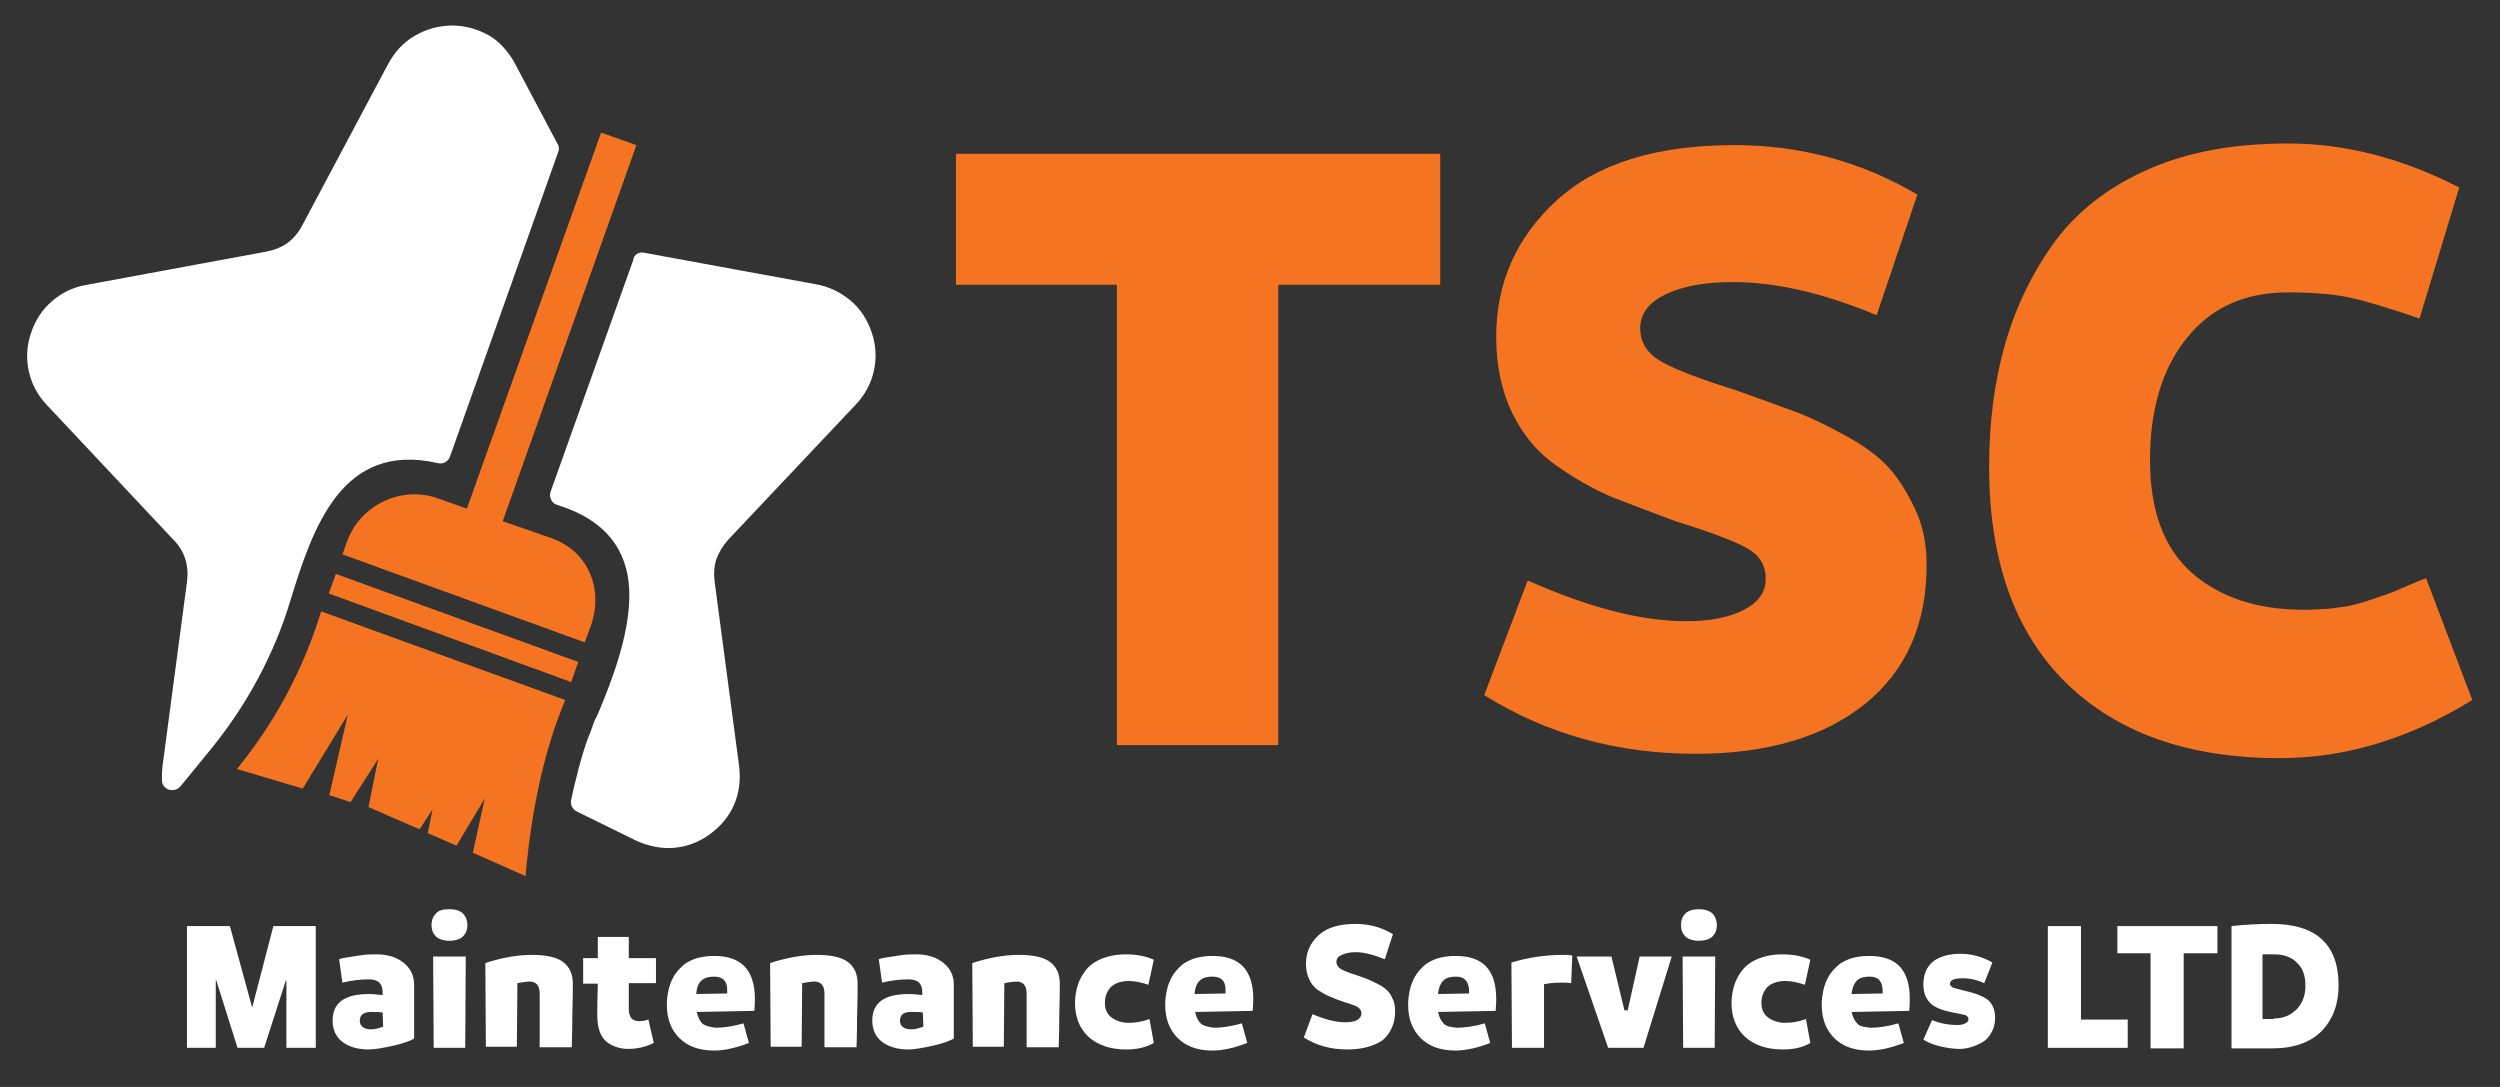 <?xml version="1.0" encoding="UTF-8"?> <svg xmlns="http://www.w3.org/2000/svg" xmlns:xlink="http://www.w3.org/1999/xlink" version="1.1" id="Layer_1" x="0px" y="0px" viewBox="0 0 460 200" style="enable-background:new 0 0 460 200;" xml:space="preserve"><rect x="0" y="0" width="460" height="200" fill="#333333" stroke="none"/> <style type="text/css"> .st0{fill:#FFFFFF;} .st1{fill:#F47421;} </style> <g> <g> <g id="Layer_x5F_1"> <g id="_1065702000"> <g> <path class="st0" d="M93,12.5l7.9,14.9L81,83.4C61.5,79,55.7,96.6,51.6,110.1c-3,9.7-7.6,18.4-14,26.3l-5.8,7.1 c0-0.8,0-1.5,0.1-2.3l4.5-33.9c0.5-3.5-0.6-6.7-3-9.3L10,73.2C7,70,6.1,65.9,7.4,61.8c1.3-4.1,4.5-6.9,8.7-7.6l33-6.1 c3.5-0.7,6.3-2.7,8-5.9l15.8-29.7c2-3.8,5.7-6,10-6C87.3,6.5,91,8.7,93,12.5z M118.1,48.3l31.7,5.8c4.2,0.8,7.4,3.6,8.7,7.6 c1.3,4.1,0.4,8.2-2.5,11.3L132.6,98c-2.4,2.6-3.5,5.8-3,9.3l4.5,33.9c0.6,4.3-1.1,8.2-4.6,10.7c-3.5,2.5-7.8,2.9-11.6,1 l-11-5.4c0.8-3.9,1.8-7.8,3.1-11.5l0.1,0l1-2.9c0.2-0.4,0.3-0.8,0.5-1.2c5.5-13.2,12.7-33.5-7.4-40.6l-1.2-0.4L118.1,48.3z"></path> <path class="st0" d="M94.7,11.6l7.9,14.9c0.3,0.5,0.3,1,0.1,1.5L82.8,84c-0.3,0.9-1.3,1.5-2.3,1.2c-8.8-2-14.5,1-18.5,6 c-4.2,5.3-6.6,12.9-8.6,19.4c-1.5,5-3.5,9.7-5.9,14.2c-2.4,4.5-5.2,8.7-8.5,12.8l-5.8,7.1c-0.7,0.8-1.9,0.9-2.7,0.3 c-0.5-0.4-0.7-0.9-0.7-1.5c0-0.4,0-0.8,0-1.2c0-0.4,0.1-0.9,0.1-1.3l4.5-33.9c0.2-1.5,0.1-2.9-0.3-4.2 c-0.4-1.3-1.1-2.5-2.2-3.6L8.6,74.5c-1.7-1.8-2.8-3.9-3.3-6.2c-0.5-2.3-0.4-4.7,0.4-7c0.8-2.4,2.1-4.4,3.9-5.9 c1.7-1.5,3.9-2.6,6.4-3l33-6.1c1.5-0.3,2.8-0.8,3.9-1.6c1.1-0.8,2-1.9,2.7-3.2l15.8-29.7c1.2-2.2,2.8-4,4.9-5.2 c2-1.2,4.4-1.9,6.9-1.9c2.5,0,4.8,0.7,6.9,1.9C91.8,7.6,93.5,9.4,94.7,11.6z M98.9,27.6l-7.5-14.2c-0.8-1.6-2-2.9-3.5-3.7 c-1.4-0.9-3.1-1.3-4.9-1.3c-1.8,0-3.5,0.5-4.9,1.3c-1.4,0.9-2.6,2.1-3.5,3.7L58.8,43.1c-1,1.8-2.3,3.4-3.9,4.5 c-1.6,1.2-3.4,1.9-5.5,2.3l-33,6.1c-1.8,0.3-3.3,1.1-4.5,2.2c-1.2,1.1-2.2,2.5-2.7,4.2c-0.6,1.7-0.6,3.4-0.3,5 c0.4,1.6,1.2,3.1,2.4,4.4l23.4,24.8c1.4,1.5,2.4,3.2,3,5c0.6,1.8,0.8,3.8,0.5,5.8l-4,29.9l1.8-2.3c3.1-3.9,5.8-7.9,8.1-12.1 c2.3-4.3,4.1-8.8,5.6-13.5c2.1-6.9,4.7-14.9,9.3-20.7c4.6-5.8,11-9.3,20.7-7.6L98.9,27.6z M118.5,46.5l31.6,5.8 c2.4,0.4,4.6,1.5,6.4,3c1.8,1.5,3.1,3.5,3.9,5.9c0.8,2.3,0.9,4.7,0.4,7c-0.5,2.3-1.6,4.4-3.3,6.2L134,99.3 c-1,1.1-1.7,2.3-2.2,3.6c-0.4,1.3-0.5,2.7-0.3,4.2l4.5,33.9c0.3,2.5,0,4.9-0.9,7c-0.9,2.1-2.4,4-4.5,5.5 c-2,1.5-4.3,2.3-6.6,2.5c-2.3,0.2-4.7-0.3-6.9-1.3l-11-5.4c-0.8-0.4-1.2-1.3-1-2.1c0.4-2,0.9-4,1.4-5.9 c0.5-1.9,1.1-3.9,1.8-5.8c0.1-0.1,0.1-0.3,0.2-0.4l0.9-2.5l0,0l0.3-0.6l0.3-0.6c2.7-6.4,5.8-14.6,5.8-21.9 c0-6.8-3-13-12.1-16.2l-1.2-0.4c-1-0.3-1.5-1.4-1.2-2.4v0l0,0l15.2-42.6C116.6,46.8,117.6,46.3,118.5,46.5z M149.4,56 l-30.1-5.6l-14,39.3c10.6,3.9,14,11.3,14,19.5c0,8-3.2,16.5-6,23.3l-0.2,0.6l-0.2,0.6l-1,2.9c-0.1,0.1-0.1,0.3-0.2,0.4 c-0.6,1.6-1.1,3.4-1.6,5.1c-0.4,1.4-0.7,2.9-1,4.3l9.7,4.7c1.6,0.8,3.3,1.1,5,1c1.7-0.1,3.3-0.7,4.7-1.8 c1.5-1.1,2.5-2.4,3.2-3.9c0.7-1.5,0.9-3.2,0.7-5l-4.5-33.9c-0.3-2-0.1-4,0.5-5.8c0.6-1.8,1.6-3.5,3-5l23.4-24.8 c1.2-1.3,2-2.8,2.4-4.4c0.4-1.6,0.3-3.3-0.3-5c-0.6-1.7-1.5-3.1-2.7-4.2C152.7,57.1,151.2,56.4,149.4,56z"></path> <path class="st1" d="M104,128.8c-3.8,9.1-6.2,19.9-7.3,32.4l-9.7-4.3l2.2-10l-5.2,8.7l-5.3-2.3l0.9-4.4l-2.4,3.7l-9.4-4.1 l1.8-8.9l-5.1,8l-3.9-1.3l3.4-14.8l-8.3,13.6l-12.1-3.6c6.5-8,11.9-17.4,15.5-29L104,128.8z M60.5,109.2l1.3-3.6l44.6,16.2 l-1.3,3.7L60.5,109.2z M63,102l0.8-2.2c2.4-6.9,10-10.5,16.8-8.1l5.3,1.9l24.7-69.2l6.5,2.3L92.5,95.9l8.9,3.1 c6.9,2.4,9.7,9.4,7.3,16.2l-1.1,3L63,102z"></path> </g> </g> </g> <g> <path class="st1" d="M265,28.3v24.1h-29.8v84.7h-29.7V52.4h-29.6V28.3H265z"></path> <path class="st1" d="M312,138.7c-14.4,0-27.4-3.6-38.9-10.8l8-21.1c11.2,5,20.9,7.5,29.1,7.5c4.5,0,8-0.7,10.7-2.1 c2.7-1.4,4-3.3,4-5.7c0-2.4-1.1-4.3-3.4-5.6c-2.3-1.3-6.7-3-13.2-5c-4.3-1.6-8-3-11.1-4.2c-3-1.2-6.4-3-10.2-5.6 c-3.8-2.5-6.7-5.9-8.7-10s-3-8.8-3-14.1c0-10,3.7-18.3,11.1-25.1c7.4-6.8,18.3-10.2,32.8-10.2c12,0,23.2,3,33.6,9.1L345.3,58 c-9.8-4.1-18.6-6.1-26.5-6.1c-4.9,0-9,0.7-12.2,2.2c-3.2,1.5-4.8,3.6-4.8,6.3c0,2.6,1.3,4.7,4,6.2c2.7,1.5,7.2,3.2,13.6,5.2 c4.5,1.6,8,2.9,10.5,3.8c2.5,0.9,5.6,2.3,9.2,4.3c3.6,1.9,6.3,3.9,8.2,5.9c1.9,2,3.5,4.6,5,7.7s2.2,6.6,2.2,10.5 c0,10.9-3.8,19.4-11.3,25.5C335.6,135.6,325.2,138.7,312,138.7z"></path> <path class="st1" d="M419.5,139.5c-16.8,0-29.9-4.6-39.4-13.9c-9.4-9.3-14.1-22.5-14.1-39.7c0-8.3,1-15.9,3-22.8 c2-6.9,5.1-13.2,9.2-18.8c4.2-5.6,9.9-10,17.2-13.2c7.3-3.2,15.8-4.7,25.6-4.7c10.5,0,21,2.7,31.5,8.1l-7.3,24.1 c-5.9-2-10.2-3.3-13.1-3.9c-2.9-0.6-6.6-0.9-11.1-0.9c-8,0-14.2,2.8-18.7,8.5c-4.5,5.6-6.7,13.1-6.7,22.4 c0,9.3,2.6,16.2,7.7,20.7c5.1,4.5,12,6.8,20.7,6.8c1.5,0,3-0.1,4.5-0.2c1.4-0.2,2.7-0.3,3.6-0.5c1-0.2,2.2-0.5,3.7-1 c1.5-0.5,2.6-0.9,3.2-1.1c0.7-0.2,1.9-0.7,3.7-1.5s3.1-1.3,3.7-1.5l8.5,22.4C443.4,135.9,431.6,139.5,419.5,139.5z"></path> </g> </g> <g> <path class="st0" d="M50.3,170.4h7.8v22.4h-5.4v-12.4h-0.1l-4,12.4h-4.9l-3.9-12.4h-0.1v12.4h-5.3v-22.4h7.9l4.1,15L50.3,170.4z"></path> <path class="st0" d="M69.3,175.6c2,0,3.6,0.5,4.9,1.5s2,2.4,2,4v10c-0.7,0.4-2,0.9-3.8,1.3c-1.8,0.4-3.4,0.7-4.6,0.7 c-2,0-3.6-0.5-4.8-1.4s-1.8-2.3-1.8-3.9c0-3.3,2.2-4.9,6.7-4.9c0.8,0,1.6,0.1,2.5,0.2l0-0.5c0-0.8-0.2-1.4-0.6-1.8 c-0.4-0.4-1.1-0.6-2-0.6c-1.5,0-3.1,0.2-4.8,0.6l-0.6-4.3c0.2-0.1,0.6-0.2,1.2-0.3c0.6-0.1,1.4-0.2,2.6-0.4S68.3,175.6,69.3,175.6 z M66.2,187.8c0,1,0.7,1.6,2.1,1.6c0.7,0,1.4-0.2,2.2-0.5l-0.1-2.6c-0.6-0.1-1.2-0.1-1.6-0.1C67.1,186.1,66.2,186.6,66.2,187.8z"></path> <path class="st0" d="M85.2,172.3c-0.5,0.5-1.4,0.8-2.5,0.8s-2-0.3-2.5-0.8c-0.5-0.5-0.8-1.2-0.8-2.1c0-0.9,0.3-1.6,0.8-2.1 c0.5-0.6,1.3-0.8,2.5-0.8s2,0.3,2.5,0.8s0.8,1.3,0.8,2.1C86,171.1,85.7,171.8,85.2,172.3z M79.8,192.8L79.7,176h6l-0.1,16.8H79.8z "></path> <path class="st0" d="M89.4,192.8l-0.1-15.6c3.1-1,5.9-1.5,8.5-1.5c2.7,0,4.6,0.4,5.8,1.3c1.2,0.9,1.8,2.2,1.8,4c0,1,0,3-0.1,6.2 c0,3.2-0.1,5-0.1,5.5h-5.9v-9.9c0-1.4-0.6-2.2-1.9-2.2c-0.4,0-1.1,0.1-2.2,0.3l-0.1,11.7H89.4z"></path> <path class="st0" d="M120.7,180.9h-5c0,0.7,0,1.5,0,2.6c0,1.1,0,1.8,0,2.2c0,1.4,0.6,2.2,1.9,2.2c0.5,0,1.1-0.1,1.7-0.3l1,4.3 c-1.4,0.7-3,1.1-4.7,1.1c-1.6,0-3-0.5-4.1-1.4c-1.1-1-1.6-2.6-1.6-4.9c0-1.1,0-3,0.1-5.7h-2.7v-4.7h2.7v-3.9h5.7v3.9h5V180.9z"></path> <path class="st0" d="M138.9,183.8c0,0.4,0,1.1-0.1,2.2l-10.6,0.2c0.2,1,0.6,1.7,1.1,2.2c0.6,0.4,1.4,0.6,2.4,0.7 c1.3,0,3-0.2,5.1-0.8l1,3.6c-2.3,0.9-4.5,1.4-6.4,1.4c-2.8,0-4.9-0.8-6.4-2.3c-1.5-1.5-2.3-3.5-2.3-6.1c0-0.9,0.1-1.8,0.3-2.7 s0.5-1.7,0.9-2.4c0.4-0.8,1-1.4,1.6-2c0.6-0.6,1.4-1,2.4-1.4c1-0.3,2.1-0.5,3.3-0.5C136.3,175.8,138.9,178.4,138.9,183.8z M131.4,179.7c-1,0-1.8,0.2-2.3,0.7c-0.6,0.5-0.9,1.3-1,2.5l5.7-0.1v-0.7C133.8,180.5,133,179.7,131.4,179.7z"></path> <path class="st0" d="M141.8,192.8l-0.1-15.6c3.1-1,5.9-1.5,8.5-1.5c2.7,0,4.6,0.4,5.8,1.3c1.2,0.9,1.8,2.2,1.8,4c0,1,0,3-0.1,6.2 c0,3.2-0.1,5-0.1,5.5h-5.9v-9.9c0-1.4-0.6-2.2-1.9-2.2c-0.4,0-1.1,0.1-2.2,0.3l-0.1,11.7H141.8z"></path> <path class="st0" d="M168.6,175.6c2,0,3.6,0.5,4.9,1.5s2,2.4,2,4v10c-0.7,0.4-2,0.9-3.8,1.3c-1.8,0.4-3.4,0.7-4.6,0.7 c-2,0-3.6-0.5-4.8-1.4s-1.8-2.3-1.8-3.9c0-3.3,2.2-4.9,6.7-4.9c0.8,0,1.6,0.1,2.5,0.2l0-0.5c0-0.8-0.2-1.4-0.6-1.8 c-0.4-0.4-1.1-0.6-2-0.6c-1.5,0-3.1,0.2-4.8,0.6l-0.6-4.3c0.2-0.1,0.6-0.2,1.2-0.3c0.6-0.1,1.4-0.2,2.6-0.4 S167.6,175.6,168.6,175.6z M165.6,187.8c0,1,0.7,1.6,2.1,1.6c0.7,0,1.4-0.2,2.2-0.5l-0.1-2.6c-0.6-0.1-1.2-0.1-1.6-0.1 C166.4,186.1,165.6,186.6,165.6,187.8z"></path> <path class="st0" d="M179,192.8l-0.1-15.6c3.1-1,5.9-1.5,8.5-1.5c2.7,0,4.6,0.4,5.8,1.3c1.2,0.9,1.8,2.2,1.8,4c0,1,0,3-0.1,6.2 c0,3.2-0.1,5-0.1,5.5h-5.9v-9.9c0-1.4-0.6-2.2-1.9-2.2c-0.4,0-1.1,0.1-2.2,0.3l-0.1,11.7H179z"></path> <path class="st0" d="M207.2,193.1c-2.9,0-5.2-0.8-6.9-2.3c-1.7-1.6-2.5-3.7-2.5-6.3c0-1.1,0.2-2.2,0.5-3.2c0.3-1,0.8-1.9,1.5-2.8 c0.7-0.9,1.7-1.6,2.9-2.1c1.3-0.5,2.7-0.8,4.4-0.8c1.9,0,3.7,0.3,5.2,1l-1,4.6c-1.2-0.4-2.4-0.7-3.6-0.7c-1.4,0-2.5,0.4-3.3,1.1 c-0.7,0.8-1.1,1.7-1.1,2.9c0,1.2,0.4,2.1,1.2,2.7c0.8,0.6,1.9,1,3.1,1c1.3,0,2.6-0.2,3.9-0.7l0.8,4.4 C210.8,192.8,209,193.1,207.2,193.1z"></path> <path class="st0" d="M230.6,183.8c0,0.4,0,1.1-0.1,2.2l-10.6,0.2c0.2,1,0.6,1.7,1.1,2.2c0.6,0.4,1.4,0.6,2.4,0.7 c1.3,0,3-0.2,5.1-0.8l1,3.6c-2.3,0.9-4.5,1.4-6.4,1.4c-2.8,0-4.9-0.8-6.4-2.3c-1.5-1.5-2.3-3.5-2.3-6.1c0-0.9,0.1-1.8,0.3-2.7 s0.5-1.7,0.9-2.4c0.4-0.8,1-1.4,1.6-2c0.6-0.6,1.4-1,2.4-1.4c1-0.3,2.1-0.5,3.3-0.5C228,175.8,230.6,178.4,230.6,183.8z M223.1,179.7c-1,0-1.8,0.2-2.3,0.7c-0.6,0.5-0.9,1.3-1,2.5l5.7-0.1v-0.7C225.5,180.5,224.7,179.7,223.1,179.7z"></path> <path class="st0" d="M247.9,193.1c-3,0-5.6-0.7-8-2.2l1.6-4.3c2.3,1,4.3,1.5,6,1.5c0.9,0,1.6-0.1,2.2-0.4c0.5-0.3,0.8-0.7,0.8-1.2 c0-0.5-0.2-0.9-0.7-1.2s-1.4-0.6-2.7-1c-0.9-0.3-1.7-0.6-2.3-0.9c-0.6-0.2-1.3-0.6-2.1-1.1c-0.8-0.5-1.4-1.2-1.8-2.1 c-0.4-0.8-0.6-1.8-0.6-2.9c0-2.1,0.8-3.8,2.3-5.2c1.5-1.4,3.8-2.1,6.8-2.1c2.5,0,4.8,0.6,6.9,1.9l-1.5,4.6c-2-0.8-3.8-1.3-5.4-1.3 c-1,0-1.8,0.2-2.5,0.5s-1,0.7-1,1.3c0,0.5,0.3,1,0.8,1.3c0.5,0.3,1.5,0.7,2.8,1.1c0.9,0.3,1.7,0.6,2.2,0.8 c0.5,0.2,1.1,0.5,1.9,0.9s1.3,0.8,1.7,1.2s0.7,0.9,1,1.6c0.3,0.6,0.4,1.4,0.4,2.2c0,2.2-0.8,4-2.3,5.3 C252.8,192.5,250.6,193.1,247.9,193.1z"></path> <path class="st0" d="M275.3,183.8c0,0.4,0,1.1-0.1,2.2l-10.6,0.2c0.2,1,0.6,1.7,1.1,2.2s1.4,0.6,2.4,0.7c1.3,0,3-0.2,5.1-0.8 l1,3.6c-2.3,0.9-4.5,1.4-6.4,1.4c-2.8,0-4.9-0.8-6.4-2.3c-1.5-1.5-2.3-3.5-2.3-6.1c0-0.9,0.1-1.8,0.3-2.7s0.5-1.7,0.9-2.4 c0.4-0.8,1-1.4,1.6-2c0.6-0.6,1.4-1,2.4-1.4c1-0.3,2.1-0.5,3.3-0.5C272.8,175.8,275.3,178.4,275.3,183.8z M267.9,179.7 c-1,0-1.8,0.2-2.3,0.7s-0.9,1.3-1,2.5l5.7-0.1v-0.7C270.2,180.5,269.4,179.7,267.9,179.7z"></path> <path class="st0" d="M287.6,175.7c0.5,0,1,0,1.7,0.1l-0.2,5.1c-0.6-0.1-1.3-0.1-1.9-0.1c-1.1,0-2.1,0.1-3.1,0.3v11.7h-5.9 l-0.1-15.7C281.1,176.2,284.2,175.7,287.6,175.7z"></path> <path class="st0" d="M290.1,176h6.4l2.4,9.9l0.6,0l2.2-9.9h5.9l-5.2,16.8h-6.5L290.1,176z"></path> <path class="st0" d="M315.1,172.3c-0.5,0.5-1.4,0.8-2.5,0.8c-1.1,0-2-0.3-2.5-0.8s-0.8-1.2-0.8-2.1c0-0.9,0.3-1.6,0.8-2.1 s1.3-0.8,2.5-0.8c1.1,0,2,0.3,2.5,0.8s0.8,1.3,0.8,2.1C315.9,171.1,315.6,171.8,315.1,172.3z M309.7,192.8l-0.1-16.8h6l-0.1,16.8 H309.7z"></path> <path class="st0" d="M328,193.1c-2.9,0-5.2-0.8-6.9-2.3c-1.7-1.6-2.5-3.7-2.5-6.3c0-1.1,0.2-2.2,0.5-3.2s0.8-1.9,1.5-2.8 c0.7-0.9,1.7-1.6,2.9-2.1c1.3-0.5,2.7-0.8,4.4-0.8c1.9,0,3.7,0.3,5.2,1l-1,4.6c-1.2-0.4-2.4-0.7-3.6-0.7c-1.4,0-2.5,0.4-3.3,1.1 c-0.7,0.8-1.1,1.7-1.1,2.9c0,1.2,0.4,2.1,1.2,2.7c0.8,0.6,1.9,1,3.1,1c1.3,0,2.6-0.2,3.9-0.7l0.8,4.4 C331.6,192.8,329.9,193.1,328,193.1z"></path> <path class="st0" d="M351.4,183.8c0,0.4,0,1.1-0.1,2.2l-10.6,0.2c0.2,1,0.6,1.7,1.1,2.2s1.4,0.6,2.4,0.7c1.3,0,3-0.2,5.1-0.8 l1,3.6c-2.3,0.9-4.5,1.4-6.4,1.4c-2.8,0-4.9-0.8-6.4-2.3c-1.5-1.5-2.3-3.5-2.3-6.1c0-0.9,0.1-1.8,0.3-2.7s0.5-1.7,0.9-2.4 c0.4-0.8,1-1.4,1.6-2c0.6-0.6,1.4-1,2.4-1.4c1-0.3,2.1-0.5,3.3-0.5C348.9,175.8,351.4,178.4,351.4,183.8z M344,179.7 c-1,0-1.8,0.2-2.3,0.7s-0.9,1.3-1,2.5l5.7-0.1v-0.7C346.3,180.5,345.6,179.7,344,179.7z"></path> <path class="st0" d="M360.6,193c-1.2,0-2.5-0.2-3.7-0.5s-2.2-0.7-3-1.2l1.6-3.6c1.4,0.6,3,0.9,4.8,0.9c0.5,0,0.9-0.1,1.3-0.3 c0.4-0.2,0.6-0.4,0.6-0.8c0-0.3-0.2-0.5-0.5-0.7c-0.4-0.1-1.2-0.3-2.4-0.5c-1.9-0.4-3.3-0.9-4.1-1.7s-1.3-1.9-1.3-3.4 c0-1.9,0.6-3.3,1.8-4.3c1.2-0.9,2.9-1.4,5-1.4c2,0,4,0.5,5.9,1.6l-1.5,3.8c-1.3-0.6-2.6-0.9-3.8-0.9c-1.7,0-2.5,0.3-2.5,1 c0,0.3,0.2,0.5,0.5,0.7c0.3,0.1,0.9,0.3,1.8,0.5c2.3,0.5,3.8,1.1,4.7,1.8c0.8,0.7,1.3,1.8,1.3,3.2c0,1-0.2,2-0.7,2.8 c-0.4,0.8-1,1.4-1.7,1.8c-0.7,0.4-1.4,0.7-2.1,0.9C361.9,192.9,361.2,193,360.6,193z"></path> <path class="st0" d="M382.9,187.6h8.6v5.2h-14.7v-22.4h6.1V187.6z"></path> <path class="st0" d="M408,170.4v5h-6.2v17.5h-6.1v-17.5h-6.1v-5H408z"></path> <path class="st0" d="M418,170c8.2,0,12.3,3.8,12.3,11.3c0,3.4-1,6.2-3.1,8.4c-2.1,2.1-5.1,3.2-9.1,3.2h-7.5v-22.5 C413.2,170.1,415.7,170,418,170z M418.4,187.4c1.7,0,3.1-0.6,4.2-1.7c1.1-1.2,1.6-2.6,1.6-4.3c0-1.9-0.5-3.3-1.6-4.3 c-1-1-2.4-1.5-4.2-1.5c-1,0-1.7,0-2.1,0v11.9H418.4z"></path> </g> </g> </svg> 
